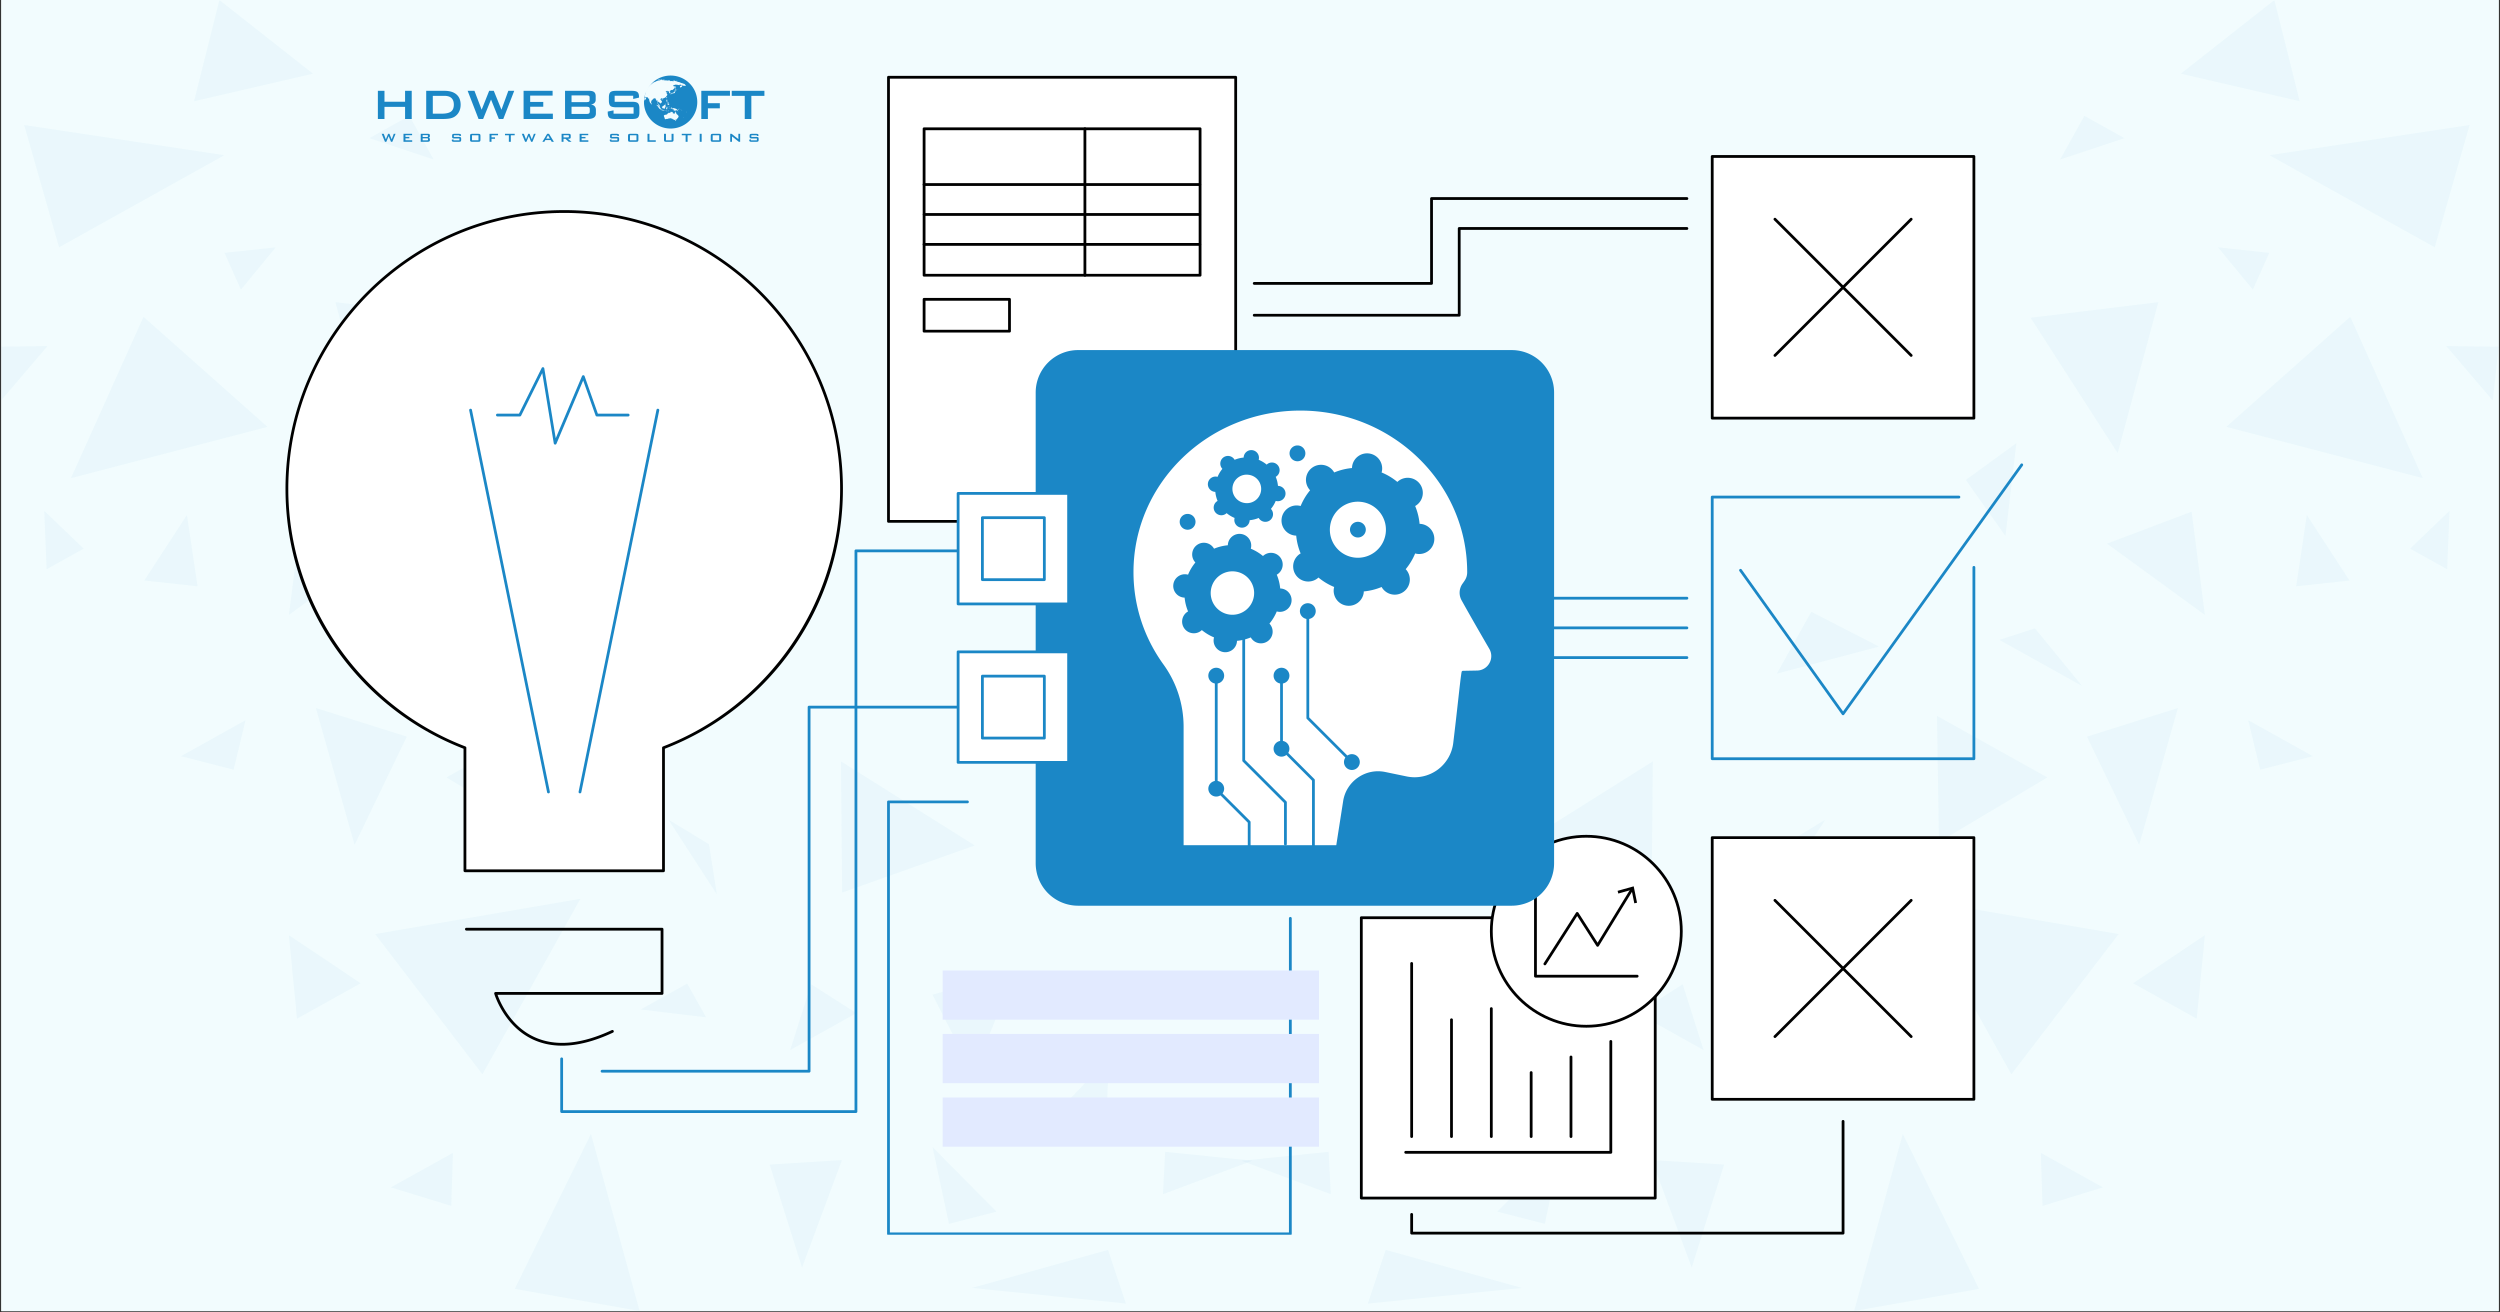 <svg xmlns="http://www.w3.org/2000/svg" width="1200" height="630" version="1.2" viewBox="0 0 900 472.5"><rect x="0" y="0" width="900" height="472.5" fill="#333333" stroke="none"/><defs><clipPath id="a"><path d="M.477 0h899.046v472H.477Zm0 0"/></clipPath><clipPath id="b"><path d="M446 0h453.523v472H446Zm0 0"/></clipPath><clipPath id="e"><path d="M434 124h19.516v21H434Zm0 0"/></clipPath><clipPath id="f"><path d="M.992 414H34v16H.992Zm0 0"/></clipPath><clipPath id="d"><path d="M0 0h454v472H0z"/></clipPath><clipPath id="h"><path d="M.477 0H451v472H.477Zm0 0"/></clipPath><clipPath id="k"><path d="M.477 0h450.285v472H.477Zm0 0"/></clipPath><clipPath id="m"><path d="M.477 124H18v21H.477Zm0 0"/></clipPath><clipPath id="n"><path d="M418 414h32.762v16H418Zm0 0"/></clipPath><clipPath id="l"><path d="M0 0h451v472H0z"/></clipPath><clipPath id="j"><path d="M0 0h451v472H0z"/></clipPath><clipPath id="o"><path d="M319 27.203h126V188H319Zm0 0"/></clipPath><clipPath id="p"><path d="M319 27.203h127V189H319Zm0 0"/></clipPath><clipPath id="q"><path d="M102.781 75H304v239H102.781Zm0 0"/></clipPath><clipPath id="r"><path d="M626 166h102.371v92H626Zm0 0"/></clipPath><clipPath id="s"><path d="M319 288h147v156.508H319Zm0 0"/></clipPath><clipPath id="t"><path d="M507 403h158v41.508H507Zm0 0"/></clipPath><clipPath id="u"><path d="M137 48h6v3.176h-6Zm0 0"/></clipPath><clipPath id="v"><path d="M145 48h4v3.176h-4Zm0 0"/></clipPath><clipPath id="w"><path d="M151 48h4v3.176h-4Zm0 0"/></clipPath><clipPath id="x"><path d="M162 48h5v3.176h-5Zm0 0"/></clipPath><clipPath id="y"><path d="M169 48h4v3.176h-4Zm0 0"/></clipPath><clipPath id="z"><path d="M176 48h4v3.176h-4Zm0 0"/></clipPath><clipPath id="A"><path d="M181 48h5v3.176h-5Zm0 0"/></clipPath><clipPath id="B"><path d="M187 48h6v3.176h-6Zm0 0"/></clipPath><clipPath id="C"><path d="M195 48h5v3.176h-5Zm0 0"/></clipPath><clipPath id="D"><path d="M202 48h4v3.176h-4Zm0 0"/></clipPath><clipPath id="E"><path d="M208 48h4v3.176h-4Zm0 0"/></clipPath><clipPath id="F"><path d="M219 48h4v3.176h-4Zm0 0"/></clipPath><clipPath id="G"><path d="M226 48h4v3.176h-4Zm0 0"/></clipPath><clipPath id="H"><path d="M233 48h4v3.176h-4Zm0 0"/></clipPath><clipPath id="I"><path d="M239 48h4v3.176h-4Zm0 0"/></clipPath><clipPath id="J"><path d="M245 48h4v3.176h-4Zm0 0"/></clipPath><clipPath id="K"><path d="M251 48h2v3.176h-2Zm0 0"/></clipPath><clipPath id="L"><path d="M255 48h5v3.176h-5Zm0 0"/></clipPath><clipPath id="M"><path d="M262 48h5v3.176h-5Zm0 0"/></clipPath><clipPath id="N"><path d="M269 48h5v3.176h-5Zm0 0"/></clipPath><clipPath id="O"><path d="M136.031 32H149v11h-12.969Zm0 0"/></clipPath><clipPath id="P"><path d="M263 32h12.383v11H263Zm0 0"/></clipPath><clipPath id="Q"><path d="M231 27.203h21V47h-21Zm0 0"/></clipPath><filter id="g" width="100%" height="100%" x="0%" y="0%" filterUnits="objectBoundingBox"><feColorMatrix in="SourceGraphic" values="0 0 0 0 1 0 0 0 0 1 0 0 0 0 1 0 0 0 1 0"/></filter></defs><g clip-path="url(#a)"><path d="M.477 0h899.046v472H.477Zm0 0" style="stroke:none;fill-rule:nonzero;fill:#fff;fill-opacity:1"/><path d="M.477 0h899.046v472H.477Zm0 0" style="stroke:none;fill-rule:nonzero;fill:#f2fcfe;fill-opacity:1"/></g><g clip-path="url(#b)"><g mask="url(#c)" transform="translate(446)"><g clip-path="url(#d)"><path d="m338.023 254.902-13.921 49.227-18.786-38.938ZM316.691 336.27l-38.605 50.453-35.258-63.149ZM400.09 114.066l26.098 58.055-70.7-18.457ZM239.008 408.246l27.418 55.738-44.93 7.977ZM342.98 184.203l4.766 37.14-35.207-25.624ZM443.04 45.02l-12.556 43.988-59.468-33.133ZM370.922 91.035l-5.902 13.215-12.504-15.195ZM399.805 208.98l-19.16 2.079 3.82-25.63ZM286.582 226.207l16.941 20.719-29.734-16.567ZM363.371 259.293l23.219 12.93-18.926 4.863ZM330.992 108.781l-14.629 54.324-31.34-48.707ZM251.324 257.734l.707 45.403 38.985-23.266ZM159.762 354.348l7.504 23.644-23.786-13.262ZM288.703 415.04l.613 19.07 21.711-6.657ZM347.746 336.695 321.93 353.97l22.89 12.742ZM372.762.04l-33.653 26.48 42.762 9.91Zm0 0" style="stroke:none;fill-rule:nonzero;fill:#1b87c6;fill-opacity:1"/><g clip-path="url(#e)"><path d="m453.516 124.828-2.125 19.352-16.707-19.586Zm0 0" style="stroke:none;fill-rule:nonzero;fill:#1b87c6;fill-opacity:1"/></g><path d="m318.77 49.738-23.082 7.645 8.687-15.668ZM421.656 197.512l14.16-13.594-.851 21.004ZM196.531 303.941l14.535-8.828-17.367 26.809ZM230.418 232.766l-36.719 9.722 12.363-22.226ZM279.879 159.566l-3.918 33.368-14.254-20.153ZM149.004 274.113l-.426 47.196-47.715-16.946ZM204.363 354.11l-6.797 12.128 23.504-2.832ZM116.059 358.074l-14.63 28.602-15.152-36.906ZM174.676 419.242 163.02 456.29l-14.348-38.652ZM110.113 440.574l-17.086-4.39 22.985-23.172ZM68.105 397.246l-15.62-16.375 1.132 23.93ZM52.863 449.965l48.942 13.687-55.36 5.618Zm0 0" style="stroke:none;fill-rule:nonzero;fill:#1b87c6;fill-opacity:1"/><g clip-path="url(#f)"><path d="m32.285 414.664.8 15.242L.993 417.871Zm0 0" style="stroke:none;fill-rule:nonzero;fill:#1b87c6;fill-opacity:1"/></g></g><mask id="c"><g filter="url(#g)"><path d="M0 0h900v472.5H0z" style="fill:#000;fill-opacity:.04;stroke:none"/></g></mask></g></g><g clip-path="url(#h)"><g mask="url(#i)"><g clip-path="url(#j)"><g clip-path="url(#k)"><g clip-path="url(#l)"><path d="m113.73 254.902 13.922 49.227 18.786-38.938ZM135.063 336.27l38.605 50.453 35.258-63.149ZM51.664 114.066l-26.098 58.055 70.7-18.457ZM212.746 408.246l-27.418 55.738 44.93 7.977ZM108.773 184.203l-4.765 37.14 35.207-25.624ZM8.715 45.02 21.27 89.008l59.468-33.133ZM80.832 91.035l5.902 13.215 12.504-15.195ZM51.95 208.98l19.16 2.079-3.82-25.63ZM165.172 226.207l-16.942 20.719 29.735-16.567ZM88.383 259.293l-23.219 12.93 18.926 4.863ZM120.762 108.781l14.629 54.324 31.34-48.707ZM200.43 257.734l-.707 45.403-38.985-23.266ZM291.992 354.348l-7.504 23.644 23.785-13.262ZM163.05 415.04l-.613 19.07-21.71-6.657ZM104.008 336.695l25.816 17.274-22.89 12.742ZM78.992.04l33.653 26.48-42.762 9.91Zm0 0" style="stroke:none;fill-rule:nonzero;fill:#1b87c6;fill-opacity:1"/><g clip-path="url(#m)"><path d="M-1.762 124.828.363 144.18l16.707-19.586Zm0 0" style="stroke:none;fill-rule:nonzero;fill:#1b87c6;fill-opacity:1"/></g><path d="m132.984 49.738 23.078 7.645-8.683-15.668ZM30.098 197.512l-14.16-13.594.851 21.004ZM255.223 303.941l-14.536-8.828 17.368 26.809ZM221.336 232.766l36.719 9.722-12.364-22.226ZM171.875 159.566l3.918 33.368 14.254-20.153ZM302.75 274.113l.426 47.196 47.715-16.946ZM247.39 354.11l6.798 12.128-23.504-2.832ZM335.695 358.074l14.63 28.602 15.152-36.906ZM277.078 419.242l11.656 37.047 14.348-38.652ZM341.64 440.574l17.087-4.39-22.985-23.172ZM383.648 397.246l15.622-16.375-1.133 23.93ZM398.89 449.965l-48.94 13.687 55.359 5.618Zm0 0" style="stroke:none;fill-rule:nonzero;fill:#1b87c6;fill-opacity:1"/><g clip-path="url(#n)"><path d="m419.469 414.664-.801 15.242 32.094-12.035Zm0 0" style="stroke:none;fill-rule:nonzero;fill:#1b87c6;fill-opacity:1"/></g></g></g></g><mask id="i"><g filter="url(#g)"><path d="M0 0h900v472.5H0z" style="fill:#000;fill-opacity:.04;stroke:none"/></g></mask></g></g><g clip-path="url(#o)"><path d="M319.86 27.816h124.984v159.875H319.859Zm0 0" style="stroke:none;fill-rule:nonzero;fill:#fff;fill-opacity:1"/></g><g clip-path="url(#p)"><path d="M444.844 188.191H319.859a.5.5 0 0 1-.504-.5V27.816c0-.277.223-.503.504-.503h124.985c.277 0 .504.226.504.503v159.875a.5.5 0 0 1-.504.5m-124.485-1h123.985V28.316H320.359Zm0 0" style="stroke:none;fill-rule:nonzero;fill:#000;fill-opacity:1"/></g><path d="M332.672 107.754h30.746v11.465h-30.746Zm0 0" style="stroke:none;fill-rule:nonzero;fill:#fff;fill-opacity:1"/><path d="M363.418 119.719h-30.746a.5.5 0 0 1-.5-.5v-11.465c0-.277.223-.5.5-.5h30.746c.273 0 .5.223.5.5v11.465c0 .277-.223.5-.5.5m-30.242-1h29.738v-10.465h-29.738ZM432.027 99.586h-99.355a.504.504 0 0 1-.5-.504V46.363c0-.277.223-.504.5-.504h99.355c.278 0 .504.227.504.504v52.723c0 .277-.226.5-.504.5m-98.851-1.004h98.351V46.863h-98.351Zm0 0" style="stroke:none;fill-rule:nonzero;fill:#000;fill-opacity:1"/><path d="M431.91 66.938h-99.238a.501.501 0 0 1 0-1.004h99.238c.274 0 .5.226.5.504 0 .277-.223.5-.5.5M431.91 77.71h-99.238a.501.501 0 0 1 0-1h99.238a.501.501 0 0 1 0 1M431.91 88.484h-99.238a.5.5 0 0 1-.5-.5.5.5 0 0 1 .5-.504h99.238a.502.502 0 0 1 0 1.004m0 0" style="stroke:none;fill-rule:nonzero;fill:#000;fill-opacity:1"/><path d="M390.566 99.586a.504.504 0 0 1-.5-.504V46.363a.502.502 0 1 1 1.004 0v52.723a.5.5 0 0 1-.504.5m0 0" style="stroke:none;fill-rule:nonzero;fill:#000;fill-opacity:1"/><path d="M302.95 175.98c0-55.136-44.696-99.832-99.833-99.832s-99.832 44.696-99.832 99.832c0 42.536 26.617 78.836 64.094 93.22v44.277h71.476v-44.278c37.48-14.383 64.094-50.68 64.094-93.219m0 0" style="stroke:none;fill-rule:nonzero;fill:#fff;fill-opacity:1"/><g clip-path="url(#q)"><path d="M238.855 313.98H167.38a.505.505 0 0 1-.504-.503v-43.934c-18.61-7.215-34.512-19.691-46.008-36.106-11.832-16.894-18.086-36.761-18.086-57.457 0-55.324 45.012-100.335 100.336-100.335S303.45 120.656 303.45 175.98c0 20.696-6.254 40.563-18.082 57.454-11.496 16.414-27.398 28.894-46.012 36.105v43.938c0 .277-.222.5-.5.5Zm-70.976-1.003h70.476v-43.778c0-.207.13-.394.32-.469 38.145-14.636 63.774-51.906 63.774-92.75 0-54.77-44.558-99.328-99.332-99.328-54.77 0-99.332 44.559-99.332 99.328 0 40.84 25.63 78.114 63.774 92.747.195.078.32.261.32.468Zm0 0" style="stroke:none;fill-rule:nonzero;fill:#000;fill-opacity:1"/></g><path d="M202.36 376.441c-3.727 0-7.176-.714-10.329-2.148-10.652-4.852-14.066-16.414-14.097-16.531a.49.49 0 0 1 .082-.438.5.5 0 0 1 .402-.199h59.414v-22.121h-69.926a.502.502 0 1 1 0-1.004h70.426c.277 0 .504.223.504.5v23.125a.503.503 0 0 1-.504.504h-59.219c.871 2.445 4.54 11.25 13.348 15.254 7.527 3.426 16.879 2.57 27.789-2.543a.496.496 0 0 1 .664.242.5.5 0 0 1-.242.668c-6.676 3.129-12.8 4.695-18.313 4.695Zm0 0" style="stroke:none;fill-rule:nonzero;fill:#000;fill-opacity:1"/><path d="M197.445 285.613a.504.504 0 0 1-.492-.402l-28.039-137.465a.5.5 0 0 1 .39-.59.496.496 0 0 1 .59.387l28.043 137.469a.502.502 0 0 1-.492.601M208.79 285.613a.502.502 0 0 1-.492-.602l28.038-137.468a.496.496 0 0 1 .59-.387.5.5 0 0 1 .394.59l-28.043 137.465a.5.5 0 0 1-.488.402M199.86 160.05q-.03 0-.06-.003a.51.51 0 0 1-.437-.418l-4.152-25.316-7.606 15.332a.5.5 0 0 1-.449.277h-8.086a.502.502 0 0 1 0-1.004h7.774l8.16-16.445a.51.51 0 0 1 .523-.274c.215.031.383.2.418.414l4.125 25.137 9.453-22.363a.51.51 0 0 1 .477-.305c.207.004.39.137.457.332l4.77 13.504h10.906a.502.502 0 1 1 0 1.004h-11.258a.5.5 0 0 1-.473-.332l-4.453-12.617-9.625 22.77a.5.5 0 0 1-.46.308ZM710.602 273.645h-94.2a.505.505 0 0 1-.504-.504v-94.2c0-.277.227-.5.504-.5h88.805c.277 0 .5.223.5.5a.5.5 0 0 1-.5.504h-88.305v93.196h93.2V204.25c0-.277.222-.5.5-.5a.5.5 0 0 1 .503.5v68.895a.5.5 0 0 1-.503.5m0 0" style="stroke:none;fill-rule:nonzero;fill:#1b87c6;fill-opacity:1"/><g clip-path="url(#r)"><path d="M663.504 257.477a.5.5 0 0 1-.41-.211l-36.907-51.668a.5.5 0 0 1 .118-.7.5.5 0 0 1 .699.114l36.5 51.101 63.914-89.062a.497.497 0 0 1 .7-.113.5.5 0 0 1 .116.699L663.91 257.27a.5.5 0 0 1-.406.207m0 0" style="stroke:none;fill-rule:nonzero;fill:#1b87c6;fill-opacity:1"/></g><path d="M616.402 56.332h94.2v94.2h-94.2Zm0 0" style="stroke:none;fill-rule:nonzero;fill:#fff;fill-opacity:1"/><path d="M710.602 151.035h-94.2a.5.5 0 0 1-.504-.5V56.332c0-.277.227-.5.504-.5h94.2c.273 0 .5.223.5.5v94.2a.5.5 0 0 1-.5.503m-93.7-1.004h93.2V56.836h-93.2Zm0 0" style="stroke:none;fill-rule:nonzero;fill:#000;fill-opacity:1"/><path d="M688.023 128.457a.5.5 0 0 1-.355-.148l-49.04-49.04a.493.493 0 0 1 0-.707c.196-.199.513-.199.708 0l49.039 49.04a.5.5 0 0 1-.355.855Zm0 0" style="stroke:none;fill-rule:nonzero;fill:#000;fill-opacity:1"/><path d="M638.984 128.457a.5.5 0 0 1-.355-.148.493.493 0 0 1 0-.707l49.039-49.04c.195-.199.512-.199.707 0a.5.5 0 0 1 0 .708l-49.04 49.039a.5.5 0 0 1-.355.148Zm0 0" style="stroke:none;fill-rule:nonzero;fill:#000;fill-opacity:1"/><path d="M616.402 301.55h94.2v94.196h-94.2Zm0 0" style="stroke:none;fill-rule:nonzero;fill:#fff;fill-opacity:1"/><path d="M710.602 396.25h-94.2a.503.503 0 0 1-.504-.504v-94.195c0-.281.227-.504.504-.504h94.2c.273 0 .5.223.5.504v94.195a.5.5 0 0 1-.5.504m-93.7-1.004h93.2v-93.2h-93.2Zm0 0" style="stroke:none;fill-rule:nonzero;fill:#000;fill-opacity:1"/><path d="M688.023 373.672a.49.49 0 0 1-.355-.149l-49.04-49.039a.493.493 0 0 1 0-.707.5.5 0 0 1 .708 0l49.039 49.04a.5.5 0 0 1-.355.855Zm0 0" style="stroke:none;fill-rule:nonzero;fill:#000;fill-opacity:1"/><path d="M638.984 373.672a.49.49 0 0 1-.355-.149.493.493 0 0 1 0-.707l49.039-49.039a.5.5 0 1 1 .707.707l-49.04 49.04a.49.49 0 0 1-.355.148Zm0 0" style="stroke:none;fill-rule:nonzero;fill:#000;fill-opacity:1"/><g clip-path="url(#s)"><path d="M464.52 444.676H319.855a.5.5 0 0 1-.503-.5V288.684c0-.282.226-.504.503-.504h28.391a.503.503 0 1 1 0 1.004h-27.89v154.492H464.02V330.629a.502.502 0 1 1 1.003 0v113.547a.5.5 0 0 1-.503.5m0 0" style="stroke:none;fill-rule:nonzero;fill:#1b87c6;fill-opacity:1"/></g><path d="M339.352 395.094H474.84v17.715H339.352ZM339.352 372.23H474.84v17.72H339.352ZM339.352 349.371H474.84v17.715H339.352Zm0 0" style="stroke:none;fill-rule:nonzero;fill:#e2eaff;fill-opacity:1"/><path d="M525.316 113.988h-73.785a.502.502 0 1 1 0-1.004h73.285V82.25c0-.277.223-.5.5-.5h81.961a.502.502 0 1 1 0 1.004h-81.46v30.734c0 .278-.223.5-.5.5m0 0" style="stroke:none;fill-rule:nonzero;fill:#000;fill-opacity:1"/><path d="M515.352 102.523h-63.82a.505.505 0 0 1-.505-.503.5.5 0 0 1 .504-.5h63.32V71.477c0-.278.223-.5.5-.5h91.93a.501.501 0 0 1 0 1.003h-91.426v30.04a.505.505 0 0 1-.503.503m0 0" style="stroke:none;fill-rule:nonzero;fill:#000;fill-opacity:1"/><path d="M595.879 431.305H490.074V330.379H595.88Zm0 0" style="stroke:none;fill-rule:nonzero;fill:#fff;fill-opacity:1"/><path d="M595.879 431.805H490.074a.504.504 0 0 1-.5-.504V330.379a.5.5 0 0 1 .5-.504H595.88c.277 0 .504.223.504.504V431.3a.503.503 0 0 1-.504.504M490.574 430.8H595.38v-99.922H490.574Zm0 0" style="stroke:none;fill-rule:nonzero;fill:#000;fill-opacity:1"/><path d="M579.895 415.336h-73.836a.502.502 0 0 1 0-1.004h73.332v-39.418a.5.5 0 0 1 .504-.5c.277 0 .5.223.5.5v39.922c0 .277-.223.5-.5.5m0 0" style="stroke:none;fill-rule:nonzero;fill:#000;fill-opacity:1"/><path d="M565.555 409.668a.503.503 0 0 1-.504-.504V380.52a.502.502 0 0 1 1.004 0v28.644a.5.5 0 0 1-.5.504M551.215 409.668a.5.5 0 0 1-.5-.504v-23.031a.502.502 0 0 1 1.004 0v23.031a.503.503 0 0 1-.504.504M536.875 409.668a.5.5 0 0 1-.5-.504v-46.062a.5.5 0 1 1 1 0v46.062a.5.5 0 0 1-.5.504M522.535 409.668a.5.5 0 0 1-.5-.504v-42.047c0-.277.223-.5.5-.5a.5.5 0 0 1 .504.5v42.047a.5.5 0 0 1-.504.504M508.195 409.668a.5.5 0 0 1-.5-.504v-62.32c0-.278.223-.504.5-.504.278 0 .5.226.5.504v62.32a.5.5 0 0 1-.5.504m0 0" style="stroke:none;fill-rule:nonzero;fill:#000;fill-opacity:1"/><path d="M595.254 311.07a34 34 0 0 1 2.254 2.489q1.064 1.3 2 2.695.93 1.395 1.722 2.879.793 1.482 1.438 3.035a34.5 34.5 0 0 1 1.945 6.414q.329 1.646.492 3.32a34.3 34.3 0 0 1-1.308 13.278 35 35 0 0 1-1.129 3.16 34 34 0 0 1-1.438 3.031 34 34 0 0 1-5.976 8.063 34 34 0 0 1-2.488 2.253 34 34 0 0 1-5.575 3.723 34 34 0 0 1-3.03 1.438q-1.554.64-3.161 1.129-1.606.487-3.254.816a34.2 34.2 0 0 1-16.601-.816 35 35 0 0 1-3.157-1.13 34.7 34.7 0 0 1-5.914-3.16 35 35 0 0 1-2.695-2 33 33 0 0 1-2.484-2.253 33 33 0 0 1-2.254-2.489 34.004 34.004 0 0 1-5.16-8.605 35 35 0 0 1-1.133-3.16 34.4 34.4 0 0 1-1.473-9.926c0-1.121.059-2.238.168-3.352q.164-1.674.492-3.32.327-1.647.813-3.258a34.5 34.5 0 0 1 4.293-9.07 34.4 34.4 0 0 1 6.738-7.438 35 35 0 0 1 2.695-1.996c.934-.625 1.89-1.199 2.88-1.726q1.482-.793 3.034-1.434a35 35 0 0 1 3.157-1.133 35 35 0 0 1 3.257-.812 34 34 0 0 1 3.32-.492 33 33 0 0 1 3.352-.168 33 33 0 0 1 3.352.168 34.2 34.2 0 0 1 20.828 9.847m0 0" style="stroke:none;fill-rule:nonzero;fill:#fff;fill-opacity:1"/><path d="M571.07 369.953c-19.133 0-34.695-15.566-34.695-34.7 0-19.132 15.563-34.698 34.695-34.698 19.133 0 34.7 15.566 34.7 34.699s-15.567 34.7-34.7 34.7m0-68.398c-18.578 0-33.695 15.117-33.695 33.695s15.117 33.695 33.695 33.695 33.696-15.117 33.696-33.695-15.118-33.695-33.696-33.695m0 0" style="stroke:none;fill-rule:nonzero;fill:#000;fill-opacity:1"/><path d="M556.156 347.504a.505.505 0 0 1-.422-.773l11.633-18.172c.184-.29.66-.29.844 0l6.922 10.816 12.004-19.629a.497.497 0 0 1 .687-.164c.239.14.313.453.168.688l-12.422 20.312a.502.502 0 0 1-.851.008l-6.93-10.832-11.21 17.515a.5.5 0 0 1-.423.23m0 0" style="stroke:none;fill-rule:nonzero;fill:#000;fill-opacity:1"/><path d="m589.332 324.984-.984.204-.985-4.852-4.761 1.336-.27-.969 5.8-1.621ZM589.375 351.926H552.77a.503.503 0 0 1-.504-.504v-32.34a.503.503 0 1 1 1.004 0v31.84h36.105c.273 0 .5.223.5.5a.5.5 0 0 1-.5.504m0 0" style="stroke:none;fill-rule:nonzero;fill:#000;fill-opacity:1"/><g clip-path="url(#t)"><path d="M663.504 444.426H508.199a.5.5 0 0 1-.504-.5v-6.738a.5.5 0 0 1 .504-.5c.278 0 .5.222.5.5v6.234H663v-39.723a.5.5 0 0 1 .504-.5c.277 0 .5.223.5.5v40.227c0 .277-.223.5-.5.5m0 0" style="stroke:none;fill-rule:nonzero;fill:#000;fill-opacity:1"/></g><path d="M607.281 237.238h-59.61a.5.5 0 0 1-.5-.5.5.5 0 0 1 .5-.504h59.61a.502.502 0 0 1 0 1.004M607.281 226.543h-59.61a.5.5 0 0 1-.5-.504c0-.277.224-.5.5-.5h59.61c.274 0 .5.223.5.5a.5.5 0 0 1-.5.504M607.281 215.848h-59.61a.502.502 0 0 1 0-1.004h59.61c.274 0 .5.226.5.504 0 .277-.222.5-.5.5m0 0" style="stroke:none;fill-rule:nonzero;fill:#1b87c6;fill-opacity:1"/><path d="M388.117 126.031h156.086q1.506 0 2.977.293 1.477.294 2.867.867 1.388.579 2.64 1.414a15 15 0 0 1 2.313 1.899q1.06 1.062 1.898 2.312a15.325 15.325 0 0 1 2.281 5.504q.294 1.477.294 2.98v169.485a15.2 15.2 0 0 1-1.164 5.844 15 15 0 0 1-1.41 2.637 15.5 15.5 0 0 1-1.899 2.316q-1.065 1.06-2.312 1.898a15.263 15.263 0 0 1-5.508 2.277q-1.47.299-2.977.298H388.117q-1.505 0-2.98-.297a15.2 15.2 0 0 1-5.504-2.278 15.4 15.4 0 0 1-2.313-1.898 15 15 0 0 1-1.898-2.316 15.3 15.3 0 0 1-1.414-2.637 15.4 15.4 0 0 1-1.16-5.844V141.301a15.27 15.27 0 0 1 2.574-8.485 15 15 0 0 1 1.898-2.312q1.062-1.067 2.313-1.899a15.225 15.225 0 0 1 8.484-2.574m0 0" style="stroke:none;fill-rule:nonzero;fill:#1b87c6;fill-opacity:1"/><path d="m526.672 241.992 5.086-.101c4.351-.086 7.012-4.817 4.82-8.578-3.035-5.22-6.922-11.961-9.973-17.458a5.09 5.09 0 0 1 .29-5.421c.882-1.243 1.789-2.336 1.789-4.485 0-32.39-27.118-58.648-60.567-58.648s-60.566 26.258-60.566 58.648c0 12.485 4.027 24.059 10.898 33.567 4.66 6.457 7.145 14.23 7.145 22.191v43.078h55.89l2.536-16.262c1.078-6.918 7.726-11.527 14.585-10.113l7.707 1.602c8.317 1.726 16.329-4.028 17.348-12.457 1.543-12.743 2.574-23.375 3.008-25.559Zm0 0" style="stroke:none;fill-rule:nonzero;fill:#fff;fill-opacity:1"/><path d="M481.484 305.285h-55.89a.5.5 0 0 1-.504-.5v-43.078c0-7.941-2.438-15.512-7.047-21.894-7.195-9.958-10.996-21.668-10.996-33.864 0-32.613 27.394-59.148 61.07-59.148s61.07 26.535 61.07 59.148c0 2.153-.859 3.348-1.687 4.504l-.195.274a4.62 4.62 0 0 0-.258 4.886c3.121 5.633 7.144 12.598 9.965 17.45a6.15 6.15 0 0 1 .047 6.164 6.15 6.15 0 0 1-5.293 3.168l-4.676.093c-.246 1.512-.645 5.106-1.18 9.91-.476 4.25-1.062 9.54-1.75 15.22A15.04 15.04 0 0 1 518.016 278a15.04 15.04 0 0 1-11.805 2.504l-7.707-1.598c-3.18-.66-6.402 0-9.07 1.852a11.64 11.64 0 0 0-4.918 7.847l-2.536 16.258a.5.5 0 0 1-.492.426Zm-55.39-1.004h54.96l2.473-15.836a12.63 12.63 0 0 1 5.332-8.515c2.899-2.008 6.395-2.723 9.848-2.008l7.711 1.601c3.824.797 7.84-.058 11.016-2.336a14.04 14.04 0 0 0 5.73-9.69c.688-5.673 1.277-10.962 1.75-15.208.594-5.316 1.02-9.156 1.266-10.387a.505.505 0 0 1 .484-.406l5.086-.098a5.16 5.16 0 0 0 4.434-2.656 5.16 5.16 0 0 0-.04-5.172c-2.824-4.855-6.847-11.828-9.976-17.465a5.62 5.62 0 0 1 .32-5.957l.196-.273c.804-1.121 1.504-2.09 1.504-3.922 0-32.062-26.95-58.144-60.067-58.144-33.121 0-60.066 26.082-60.066 58.144 0 11.98 3.734 23.488 10.804 33.274 4.735 6.558 7.239 14.332 7.239 22.484v42.574Zm0 0" style="stroke:none;fill-rule:nonzero;fill:#1b87c6;fill-opacity:1"/><path d="M422.414 210.313a4.207 4.207 0 0 0 3.54 4.789q.255.034.51.039a17.1 17.1 0 0 0 1.24 4.972 4 4 0 0 0-.434.278 4.206 4.206 0 0 0-.883 5.886 4.214 4.214 0 0 0 5.886.883q.21-.157.391-.332a17.3 17.3 0 0 0 4.39 2.64c-.046.16-.085.329-.109.5a4.21 4.21 0 0 0 8.328 1.247c.024-.172.036-.34.04-.512a17.1 17.1 0 0 0 4.972-1.238q.121.223.277.433a4.2 4.2 0 0 0 5.883.883 4.207 4.207 0 0 0 .555-6.277 17.4 17.4 0 0 0 2.64-4.39c.16.046.329.085.5.109a4.21 4.21 0 0 0 1.247-8.328 5 5 0 0 0-.512-.04 17.1 17.1 0 0 0-1.238-4.972 4 4 0 0 0 .433-.278 4.207 4.207 0 1 0-5.395-6.437 17.3 17.3 0 0 0-4.39-2.64q.07-.242.11-.5a4.21 4.21 0 0 0-8.329-1.247q-.034.256-.039.512a17.1 17.1 0 0 0-4.972 1.238 4 4 0 0 0-.278-.433 4.214 4.214 0 0 0-5.886-.883 4.214 4.214 0 0 0-.883 5.887q.157.21.332.39a17.2 17.2 0 0 0-2.64 4.39 3.4 3.4 0 0 0-.5-.109 4.21 4.21 0 0 0-4.786 3.54m13.524 2.027a7.823 7.823 0 0 1 8.89-6.574c4.27.636 7.211 4.617 6.574 8.89a7.82 7.82 0 0 1-8.89 6.574 7.823 7.823 0 0 1-6.574-8.89M434.863 173.91a2.758 2.758 0 0 0 2.653 3.164 11.3 11.3 0 0 0 .812 3.258 2.753 2.753 0 0 0-.86 4.04 2.755 2.755 0 0 0 4.114.362 11.3 11.3 0 0 0 2.879 1.73 2.758 2.758 0 0 0 2.25 3.465 2.758 2.758 0 0 0 3.164-2.656 11.2 11.2 0 0 0 3.258-.812q.081.146.18.285a2.757 2.757 0 0 0 3.859.574 2.752 2.752 0 0 0 .36-4.113 11.3 11.3 0 0 0 1.73-2.879q.158.047.328.07a2.758 2.758 0 1 0 .48-5.48 11 11 0 0 0-.812-3.258q.145-.081.285-.18a2.757 2.757 0 0 0 .574-3.859 2.756 2.756 0 0 0-3.855-.578 4 4 0 0 0-.254.219 11.2 11.2 0 0 0-2.88-1.73 2.758 2.758 0 0 0-2.25-3.465 2.758 2.758 0 0 0-3.163 2.652c-1.133.11-2.23.386-3.254.812a3 3 0 0 0-.18-.281 2.758 2.758 0 1 0-4.222 3.535 11.3 11.3 0 0 0-1.73 2.88 2.755 2.755 0 0 0-3.465 2.246m8.864 1.328a5.12 5.12 0 0 1 5.824-4.304 5.122 5.122 0 1 1-1.516 10.129 5.12 5.12 0 0 1-4.308-5.825M461.406 186.594a5.433 5.433 0 0 0 4.567 6.176c.222.035.441.046.66.054.21 2.238.758 4.399 1.597 6.418a6 6 0 0 0-.558.356 5.434 5.434 0 0 0 6.46 8.738q.27-.201.505-.426a22.1 22.1 0 0 0 5.668 3.406c-.055.211-.106.426-.14.645a5.434 5.434 0 0 0 10.745 1.613c.035-.222.047-.441.055-.66a22.1 22.1 0 0 0 6.418-1.598c.105.192.222.375.355.559a5.434 5.434 0 1 0 8.313-6.969 22.2 22.2 0 0 0 3.406-5.664c.211.055.426.106.645.14a5.433 5.433 0 1 0 1.61-10.746 5 5 0 0 0-.657-.054 22.2 22.2 0 0 0-1.598-6.418c.188-.11.375-.223.555-.355a5.44 5.44 0 0 0 1.14-7.602 5.437 5.437 0 0 0-7.601-1.137c-.18.133-.344.278-.504.426a22 22 0 0 0-5.668-3.406c.058-.211.11-.426.144-.645a5.437 5.437 0 0 0-4.57-6.18 5.437 5.437 0 0 0-6.18 4.567 6 6 0 0 0-.054.66c-2.235.211-4.395.758-6.414 1.598a6 6 0 0 0-.36-.559 5.432 5.432 0 0 0-8.734 6.461c.133.184.277.348.426.504a22.1 22.1 0 0 0-3.407 5.668 7 7 0 0 0-.648-.14 5.433 5.433 0 0 0-6.176 4.57m17.457 2.613c.825-5.508 5.961-9.309 11.473-8.484 5.508.828 9.309 5.96 8.484 11.472a10.093 10.093 0 0 1-11.476 8.485c-5.508-.825-9.309-5.961-8.48-11.473m0 0" style="stroke:none;fill-rule:nonzero;fill:#1b87c6;fill-opacity:1"/><path d="M491.691 190.703a2.85 2.85 0 0 1-5.699 0 2.85 2.85 0 0 1 5.7 0M486.688 274.848a.5.5 0 0 1-.356-.145l-15.871-15.871a.5.5 0 0 1-.149-.355v-38.47a.5.5 0 0 1 .504-.5c.278 0 .5.223.5.5v38.263l15.727 15.726a.5.5 0 0 1-.356.852M472.828 305.285a.5.5 0 0 1-.5-.5v-23.754l-11.34-11.34a.5.5 0 0 1-.144-.355v-24.512c0-.277.222-.5.5-.5.277 0 .5.223.5.5v24.305l11.34 11.34c.093.09.148.219.148.355v23.961c0 .277-.227.5-.504.5M462.754 304.363a.5.5 0 0 1-.504-.5v-14.816l-14.871-14.871a.5.5 0 0 1-.145-.356v-47.78a.502.502 0 1 1 1.004 0v47.57l14.871 14.874a.5.5 0 0 1 .145.356v15.023c0 .278-.223.5-.5.5M449.707 305.285a.5.5 0 0 1-.504-.5v-8.62l-11.715-11.716a.52.52 0 0 1-.144-.355v-40.852a.5.5 0 0 1 .504-.5c.277 0 .5.223.5.5v40.645l11.714 11.71a.5.5 0 0 1 .145.356v8.832c0 .277-.223.5-.5.5m0 0" style="stroke:none;fill-rule:nonzero;fill:#1b87c6;fill-opacity:1"/><path d="M489.527 274.344a2.846 2.846 0 0 1-2.847 2.847 2.846 2.846 0 0 1-2.848-2.847 2.846 2.846 0 0 1 2.848-2.848 2.846 2.846 0 0 1 2.847 2.848M464.191 243.242a2.85 2.85 0 0 1-2.847 2.852 2.85 2.85 0 0 1 0-5.7 2.85 2.85 0 0 1 2.847 2.848M469.934 163.207a2.846 2.846 0 0 1-2.848 2.848 2.846 2.846 0 0 1-2.848-2.848 2.846 2.846 0 0 1 2.848-2.848 2.846 2.846 0 0 1 2.848 2.848M461.574 266.707c.375.027.73.133 1.067.305q.503.258.87.691.364.434.54.973.17.54.125 1.101a2.84 2.84 0 0 1-.996 1.942q-.435.363-.973.539a2.86 2.86 0 0 1-3.043-.871 2.857 2.857 0 0 1 .332-4.016q.434-.37.973-.539c.36-.117.726-.156 1.105-.125M440.695 243.242a2.85 2.85 0 0 1-2.847 2.852 2.85 2.85 0 0 1-2.852-2.852 2.85 2.85 0 0 1 5.7 0M430.387 187.855a2.846 2.846 0 0 1-2.848 2.848 2.846 2.846 0 0 1-2.848-2.848 2.846 2.846 0 0 1 2.848-2.847 2.846 2.846 0 0 1 2.848 2.847M440.695 283.965a2.85 2.85 0 0 1-5.699 0 2.85 2.85 0 0 1 2.852-2.852 2.85 2.85 0 0 1 2.847 2.852M473.664 220.008a2.846 2.846 0 0 1-2.848 2.847 2.85 2.85 0 0 1-2.851-2.847 2.85 2.85 0 0 1 2.851-2.848 2.846 2.846 0 0 1 2.848 2.848M291.266 386.14h-74.524a.501.501 0 0 1 0-1.003h74.024V254.563c0-.278.222-.5.5-.5h66.062a.502.502 0 1 1 0 1.003H291.77v130.575a.5.5 0 0 1-.504.5m0 0" style="stroke:none;fill-rule:nonzero;fill:#1b87c6;fill-opacity:1"/><path d="M308.14 400.672H202.2a.5.5 0 0 1-.505-.5v-18.985a.5.5 0 0 1 .504-.5c.278 0 .5.223.5.5v18.481h104.938V198.305a.5.5 0 0 1 .504-.504h49.187a.503.503 0 1 1 0 1.004h-48.687v201.367c0 .277-.223.5-.5.5m0 0" style="stroke:none;fill-rule:nonzero;fill:#1b87c6;fill-opacity:1"/><path d="M344.922 234.672h39.781v39.781h-39.781Zm0 0" style="stroke:none;fill-rule:nonzero;fill:#fff;fill-opacity:1"/><path d="M384.7 274.953h-39.782a.5.5 0 0 1-.5-.5v-39.781c0-.277.223-.5.5-.5h39.781c.278 0 .5.223.5.5v39.781c0 .277-.222.5-.5.5m-39.274-1.004h38.773v-38.773h-38.773Zm0 0" style="stroke:none;fill-rule:nonzero;fill:#1b87c6;fill-opacity:1"/><path d="M353.66 243.414h22.3v22.3h-22.3Zm0 0" style="stroke:none;fill-rule:nonzero;fill:#fff;fill-opacity:1"/><path d="M375.96 266.215h-22.3a.5.5 0 0 1-.5-.5v-22.3a.5.5 0 0 1 .5-.505h22.3c.278 0 .505.223.505.504v22.3a.5.5 0 0 1-.504.5m-21.796-1.004h21.297v-21.297h-21.297Zm0 0" style="stroke:none;fill-rule:nonzero;fill:#1b87c6;fill-opacity:1"/><path d="M344.922 177.629h39.781v39.781h-39.781Zm0 0" style="stroke:none;fill-rule:nonzero;fill:#fff;fill-opacity:1"/><path d="M384.7 217.91h-39.782a.5.5 0 0 1-.5-.5V177.63c0-.277.223-.5.5-.5h39.781c.278 0 .5.223.5.5v39.781c0 .278-.222.5-.5.5m-39.274-1.004h38.773V178.13h-38.773Zm0 0" style="stroke:none;fill-rule:nonzero;fill:#1b87c6;fill-opacity:1"/><path d="M353.66 186.367h22.3v22.301h-22.3Zm0 0" style="stroke:none;fill-rule:nonzero;fill:#fff;fill-opacity:1"/><path d="M375.96 209.172h-22.3a.504.504 0 0 1-.5-.504v-22.3c0-.278.223-.5.5-.5h22.3c.278 0 .505.222.505.5v22.3a.503.503 0 0 1-.504.504m-21.796-1.004h21.297v-21.297h-21.297Zm0 0" style="stroke:none;fill-rule:nonzero;fill:#1b87c6;fill-opacity:1"/><g clip-path="url(#u)"><path d="m138.582 51.043-1.176-2.871h.739l.757 2.004.817-2.004h.484l.809 2.004.746-2.004h.637l-1.16 2.871h-.481l-.84-2.031-.844 2.031Zm0 0" style="stroke:none;fill-rule:nonzero;fill:#1b87c6;fill-opacity:1"/></g><g clip-path="url(#v)"><path d="M145.254 51.043v-2.871h3.101v.508h-2.39v.629h1.394v.492h-1.394v.707h2.426v.539h-3.137Zm0 0" style="stroke:none;fill-rule:nonzero;fill:#1b87c6;fill-opacity:1"/></g><g clip-path="url(#w)"><path d="M151.46 51.043v-2.871h2.599q.364-.001.523.133.164.13.164.425v.344a.44.44 0 0 1-.129.324.7.7 0 0 1-.367.168q.246.037.379.184.134.141.133.363v.371a.47.47 0 0 1-.223.422q-.223.14-.676.14h-2.402Zm2.274-2.402h-1.582v.68h1.582c.121 0 .207-.02.25-.048q.069-.047.067-.16v-.273c0-.074-.02-.13-.063-.156-.043-.032-.129-.043-.254-.043m0 1.152h-1.582v.734h1.582q.199-.002.274-.054.07-.059.07-.203v-.22q0-.14-.07-.198-.075-.06-.274-.059m0 0" style="stroke:none;fill-rule:nonzero;fill:#1b87c6;fill-opacity:1"/></g><g clip-path="url(#x)"><path d="M165.375 48.688h-1.988v.605h1.883q.445 0 .597.14.154.142.156.536v.394q-.001.399-.156.54-.158.145-.594.144h-1.878q-.444.001-.606-.145-.157-.14-.156-.539v-.078l.625-.113v.336h2.129v-.656h-1.875q-.444 0-.602-.141c-.101-.098-.156-.277-.156-.54v-.323c0-.258.055-.438.156-.532q.158-.14.602-.14h1.715q.44.001.597.136.165.137.164.485v.07l-.613.13Zm0 0" style="stroke:none;fill-rule:nonzero;fill:#1b87c6;fill-opacity:1"/></g><g clip-path="url(#y)"><path d="M169.219 48.848q.002-.389.156-.532c.102-.093.3-.144.598-.144h2.238q.445 0 .598.144.152.143.152.532v1.515q.002.399-.156.54-.159.145-.598.144h-2.238q-.44.001-.598-.145-.152-.14-.152-.539Zm.707 1.648h2.328V48.7h-2.328Zm0 0" style="stroke:none;fill-rule:nonzero;fill:#1b87c6;fill-opacity:1"/></g><g clip-path="url(#z)"><path d="M176.23 51.043v-2.871h3.067v.516h-2.356v.75h1.27v.53h-1.27v1.075Zm0 0" style="stroke:none;fill-rule:nonzero;fill:#1b87c6;fill-opacity:1"/></g><g clip-path="url(#A)"><path d="M183.895 48.688v2.355h-.708v-2.355h-1.394v-.516h3.496v.516Zm0 0" style="stroke:none;fill-rule:nonzero;fill:#1b87c6;fill-opacity:1"/></g><g clip-path="url(#B)"><path d="m189.031 51.043-1.176-2.871h.739l.758 2.004.812-2.004h.484l.809 2.004.746-2.004h.64l-1.163 2.871h-.48l-.833-2.031-.847 2.031Zm0 0" style="stroke:none;fill-rule:nonzero;fill:#1b87c6;fill-opacity:1"/></g><g clip-path="url(#C)"><path d="m195.262 51.043 1.715-2.871h.675l1.746 2.871h-.793l-.363-.629h-1.914l-.367.629Zm1.367-1.152h1.324l-.672-1.196Zm0 0" style="stroke:none;fill-rule:nonzero;fill:#1b87c6;fill-opacity:1"/></g><g clip-path="url(#D)"><path d="M202.172 51.043v-2.871h2.601q.363-.001.52.133.159.13.16.425v.676q-.001.293-.16.422-.157.129-.52.129h-.394l1.375 1.086h-1.016l-1.21-1.086h-.665v1.086Zm2.3-2.379h-1.609v.797h1.61q.182 0 .254-.05c.043-.036.066-.099.066-.18v-.333q0-.127-.066-.18-.072-.053-.254-.054m0 0" style="stroke:none;fill-rule:nonzero;fill:#1b87c6;fill-opacity:1"/></g><g clip-path="url(#E)"><path d="M208.664 51.043v-2.871h3.102v.508h-2.391v.629h1.395v.492h-1.395v.707h2.43v.539h-3.14Zm0 0" style="stroke:none;fill-rule:nonzero;fill:#1b87c6;fill-opacity:1"/></g><g clip-path="url(#F)"><path d="M222.242 48.688h-1.988v.605h1.883q.446 0 .597.14.155.142.157.536v.394q-.002.399-.157.54-.159.145-.593.144h-1.875c-.301 0-.5-.047-.61-.145q-.157-.14-.156-.539v-.078l.625-.113v.336h2.129v-.656h-1.875q-.444 0-.602-.141c-.101-.098-.156-.277-.156-.54v-.323c0-.258.055-.438.156-.532q.158-.14.602-.14h1.715q.44.001.597.136.164.137.164.485v.07l-.613.13Zm0 0" style="stroke:none;fill-rule:nonzero;fill:#1b87c6;fill-opacity:1"/></g><g clip-path="url(#G)"><path d="M226.09 48.848q0-.389.152-.532c.102-.093.301-.144.598-.144h2.238c.297 0 .5.047.598.144q.152.143.152.532v1.515q.001.399-.156.54c-.106.097-.3.144-.598.144h-2.234q-.444.001-.602-.145-.152-.14-.152-.539v-1.515Zm.703 1.648h2.332V48.7h-2.332Zm0 0" style="stroke:none;fill-rule:nonzero;fill:#1b87c6;fill-opacity:1"/></g><g clip-path="url(#H)"><path d="M233.098 51.043v-2.871h.71v2.336h2.27v.539h-2.98Zm0 0" style="stroke:none;fill-rule:nonzero;fill:#1b87c6;fill-opacity:1"/></g><g clip-path="url(#I)"><path d="M239.75 48.172v2.336h2.012v-2.336h.715v2.191q-.001.393-.16.54c-.106.093-.31.14-.602.14H239.8q-.44 0-.598-.14c-.101-.094-.156-.278-.156-.54v-2.195h.703Zm0 0" style="stroke:none;fill-rule:nonzero;fill:#1b87c6;fill-opacity:1"/></g><g clip-path="url(#J)"><path d="M247.535 48.688v2.355h-.707v-2.355h-1.394v-.516h3.5v.516Zm0 0" style="stroke:none;fill-rule:nonzero;fill:#1b87c6;fill-opacity:1"/></g><g clip-path="url(#K)"><path d="M251.895 48.172h.703v2.871h-.703Zm0 0" style="stroke:none;fill-rule:nonzero;fill:#1b87c6;fill-opacity:1"/></g><g clip-path="url(#L)"><path d="M255.867 48.848c0-.258.055-.438.156-.532.102-.093.301-.144.598-.144h2.238c.297 0 .5.047.598.144q.152.143.152.532v1.515q-.001.399-.156.54-.158.145-.598.144h-2.238q-.44.001-.597-.145-.153-.14-.153-.539Zm.703 1.648h2.332V48.7h-2.332Zm0 0" style="stroke:none;fill-rule:nonzero;fill:#1b87c6;fill-opacity:1"/></g><g clip-path="url(#M)"><path d="M262.879 51.043v-2.871h.484l2.453 1.91v-1.91h.637v2.871h-.484l-2.45-1.934v1.934Zm0 0" style="stroke:none;fill-rule:nonzero;fill:#1b87c6;fill-opacity:1"/></g><g clip-path="url(#N)"><path d="M272.469 48.688h-1.989v.605h1.883q.44 0 .598.14.152.142.152.536v.394q.002.399-.156.54-.153.145-.594.144h-1.875q-.446.001-.605-.145-.16-.14-.16-.539v-.078l.629-.113v.336h2.125v-.656h-1.872q-.444 0-.601-.141-.157-.146-.156-.54v-.323q-.001-.389.156-.532.157-.14.601-.14h1.715c.29 0 .493.047.598.136.11.09.16.254.16.485v.07l-.61.13Zm0 0" style="stroke:none;fill-rule:nonzero;fill:#1b87c6;fill-opacity:1"/></g><g clip-path="url(#O)"><path d="M136.035 42.836v-10.14h2.375v3.933h7.414v-3.934h2.395v10.14h-2.395v-4.362h-7.414v4.363Zm0 0" style="stroke:none;fill-rule:nonzero;fill:#1b87c6;fill-opacity:1"/></g><path d="M153.434 42.836v-10.14H160q2.808.002 4.32 1.304 1.512 1.306 1.512 3.703c0 .945-.2 1.797-.59 2.559a4.5 4.5 0 0 1-1.66 1.789q-.667.41-1.656.597c-.66.125-1.508.188-2.535.188Zm2.375-1.91h3.07c1.637 0 2.793-.25 3.476-.758.68-.504 1.024-1.34 1.024-2.504q-.002-1.553-.848-2.355-.848-.8-2.511-.801h-4.211ZM172.277 42.836l-3.925-10.14h2.449l2.59 6.8 2.71-6.8h1.66l2.762 6.8 2.473-6.8h2.125l-3.941 10.14h-1.602l-2.808-7.012-2.848 7.012ZM188.488 42.836v-10.14h10.45v1.73h-8.075v2.261h4.711v1.727h-4.71v2.516h8.167v1.906ZM203.414 42.836v-10.14h8.746q1.207.002 1.75.472.54.469.54 1.496v1.234c0 .489-.15.875-.454 1.168q-.45.439-1.305.543c.59.078 1.04.286 1.36.621q.475.51.476 1.325v1.297c0 .671-.25 1.168-.742 1.496-.5.328-1.25.488-2.262.488Zm7.754-8.488h-5.414v2.414h5.414c.41 0 .7-.055.852-.16q.239-.163.238-.567v-.96q.001-.394-.238-.563-.236-.165-.852-.164m0 4.086h-5.414v2.578h5.414q.674 0 .914-.203.234-.201.234-.707v-.766q0-.509-.234-.707c-.164-.133-.465-.195-.914-.195M227.953 34.473h-6.68v2.175h6.364q1.496-.001 2.02.508c.35.336.527.969.527 1.89v1.392q0 1.38-.528 1.89-.523.506-2.02.508h-6.304q-1.501-.002-2.023-.508-.528-.51-.528-1.89v-.278l2.098-.433v1.199h7.21v-2.313h-6.362q-1.485.001-2.008-.508-.521-.503-.52-1.886v-1.121q-.001-1.382.52-1.891c.347-.34 1.02-.508 2.008-.508h5.793c.957 0 1.62.16 1.984.489q.546.491.547 1.738v.21l-2.098.489ZM252.469 42.836v-10.14h10.32v1.777h-7.945v2.668h4.297v1.851h-4.297v3.844Zm0 0" style="stroke:none;fill-rule:nonzero;fill:#1b87c6;fill-opacity:1"/><g clip-path="url(#P)"><path d="M270.484 34.508v8.328h-2.375v-8.328h-4.683v-1.813h11.762v1.813Zm0 0" style="stroke:none;fill-rule:nonzero;fill:#1b87c6;fill-opacity:1"/></g><path d="M237.934 45.559q.076.029.16.062h.004M238.113 45.625c.004.004.008.004.016.008Zm0 0" style="stroke:none;fill-rule:nonzero;fill:#1b87c6;fill-opacity:1"/><g clip-path="url(#Q)"><path d="M241.434 27.203a9.6 9.6 0 0 0-8.274 4.707c.422-.71.95-1.355 1.555-1.91-.012.031-.047.082-.059.117-.008.028.047-.004.055.024 0 .015-.05.043-.05.058-.005.02-.157.113-.134.113.008.004-.07.086-.027.067.031-.02.117-.059.172-.11a.3.3 0 0 0 .078-.066c.063-.02.05-.074.074-.125.004-.004.11-.035.192-.058.035-.008.047.05.062.039.02 0 .082-.024.035-.043A.3.3 0 0 0 235 30c-.05 0-.172.07-.21.078-.032.008-.02-.047-.017-.05.114-.083.051-.079.036-.11q-.002-.007-.004-.008a.1.1 0 0 0 .023-.015.8.8 0 0 0 .192-.141c.039.02-.079.113-.04.101.012 0 .22-.039.25-.058.016-.008-.109.015-.101 0 .004-.02-.098.008-.078-.004.09-.035.203-.105.27-.125.09-.027.12.008.175-.016.004-.007.227-.035.223-.043-.024-.02-.219.02-.219 0 .012-.023-.035-.039.008-.066.129-.066.445-.133.539-.156.043-.012.101-.012.129-.035.027-.028.027-.075.058-.09.309-.164.856-.285.989-.32-.055.081.46-.079.55-.11.122-.047.192-.086.41-.11.184-.019.266.005.297.044.172-.024.333-.047.504-.067.11 0 .133.043.18.055a.3.3 0 0 0 .074-.027c.078.03.055.062.028.085-.102.075-.864.196-.961.243 0 0 .265.011.71-.117.032.015.075.023.215.027.118.004.176-.035.32-.027.095 0 .305-.012.395-.008.11.023-.09.043-.066.047.246.011.48.02.726.043 0-.032-.128-.06-.101-.075.023-.008.191-.015.238-.015.27.015.418.035.477.058.047.02-.106.024-.106.063.004.027.086.039.14.07.083.047.153.09.267.098.078 0 .093-.047.113-.074.152.011.246.05.375.058.23.02.219 0 .55.035.02-.07.13-.113.47-.07.34.047.378.059.632.129.117.035.125.078.215.121.098.043.555.137.695.164.254.059.325.098.403.2.28.07.539.136.785.222.023.008.351.219.27.113-.02-.031.038-.02.136.02.098.035.191.082.281.125q.257.253.485.531c-.051-.008-.118-.031-.102.027.016.024.34.22-.078.07-.223-.074-.348.063-.535.02-.04-.012-.11-.058-.215-.082-.043-.008-.086.016-.137.004-.054-.012-.11-.062-.168-.055a.37.37 0 0 0-.23.16c-.028.051.082.024.09.055.004.024.027.082 0 .13-.032.05-.102.085-.102.128.008.059-.176.04-.144.117-.172 0-.211.14-.29.211-.124-.086-.226-.422-.242-.515-.015-.122.13-.149.23-.168.122-.024.177-.098.255-.16.062-.051.168-.008.265-.028.106-.02.059-.07.059-.113.004-.032.062-.04.02-.055-.028-.016-.094-.008-.106-.012-.281.203-.402.012-.348-.004-.132-.035-.16-.027-.226-.046-.27-.043-.285.062-.328.199l-.223-.035c-.102-.016-.187-.059-.355-.09-.141-.016-.61-.078-.786-.074-.195.007-.527.148-.668.21-.097.043-.293.168-.296.239.003.012.156.18.433.097.094-.023.262.196.27.286.004.07-.047.136-.075.168-.066.082-.03.12-.054.214a.54.54 0 0 1-.203.235c-.192.129-.442.523-.73.523-.161-.008-.177-.11-.177-.11-.12.067-.324.204-.394.306-.024.027-.121.062-.149.085a.35.35 0 0 1-.152.051c-.012.063.04.086.086.13.117.081.188.23.188.413 0 .114-.028.156-.102.18-.031.008-.16.02-.16.055-.067.011-.082.015-.106.039h-.078c0-.02.028-.047.031-.063-.02 0-.027-.031-.027-.047.004-.035.047-.097.047-.11 0-.019-.023-.058-.023-.081a.1.1 0 0 1-.055-.031v-.047c.043.004.082-.035.082-.059 0-.058-.074-.14-.137-.144-.039 0-.062.02-.074.015-.04 0-.05-.047-.05-.062 0-.047.054-.047.054-.074 0-.043-.02-.055 0-.083-.078-.003-.102-.039-.164-.039-.168 0-.246.114-.395.118.004-.07.102-.094.102-.149 0-.015-.067-.066-.098-.07-.05 0-.074.039-.082.047-.047.047-.164.101-.226.136-.079.036-.223.012-.23.086.003.04.093.051.108.063.063.035.04.121.102.168.043.023.106.008.137.008.023 0 .047-.149.078-.153.058.004.086.094.113.106.074.043.149-.004.195.047-.113.093-.273-.012-.324.117-.027.055-.156.078-.16.137 0 .062.11.113.14.117v.094h.012q-.004.002-.003.003c.046.028.046.09.058.106.094.133.149.148.145.36-.008.144-.086.187-.086.296-.082.02-.227.215-.262.27-.05.097-.086.273-.219.273-.011.05-.047.074-.078.09-.152.082-.23.219-.484.215-.047.004 0 .027-.055.023-.008.004-.066.094-.066.094-.07.059-.203.016-.305.059-.043.02-.145.03-.184.066-.043.04.02.117-.043.117-.046-.008-.156-.199-.152-.219-.094-.046-.09.012-.18-.03-.105.16-.343.194-.351.421 0 .05.031.063.043.082.113.125.16.254.285.344.125.086.207.277.207.453 0 .121-.063.164-.063.258-.164.043-.18.097-.304.164-.063.031-.043.113-.11.113-.007 0-.011-.016-.011-.031v.043c0 .05-.106.125-.121.125-.012 0-.043-.082-.04-.102 0-.043.004-.062.02-.074-.016-.008-.035-.059-.035-.078-.074 0-.168-.027-.172-.106-.105-.007-.055-.078-.11-.144-.07-.074-.132-.078-.214-.11-.008-.003-.024-.066-.024-.066-.011-.058-.07-.07-.12-.07-.044 0-.036.035-.032.055 0 .046-.05.117-.05.148-.005.156-.075.207-.083.34.004.152.145.105.145.25h-.012c.02.035.031.12.063.156.136.137.43.172.433.414 0 .05-.02.059-.02.094.005.09.079.117.102.176.024.062.024.086.047.14-.02-.004-.047.004-.066.004-.012 0-.024.02-.036.02-.05-.004-.058-.043-.085-.051a.64.64 0 0 1-.352-.36c-.047-.14-.063-.238-.113-.351-.04-.07-.07-.242-.153-.25-.047 0-.015.031-.062 0-.008 0 .004-.023 0-.027-.004-.07.035-.125.047-.196h.023c-.035-.023 0-.129 0-.183-.008-.219-.097-.442-.101-.598-.063-.004.023-.14-.024-.219-.012-.02-.055-.02-.066-.027-.024-.031-.02-.055-.043-.078-.082.082-.133.207-.266.21-.078-.003-.058-.046-.058-.109 0-.066.023-.09.023-.144 0-.02-.02-.043-.027-.063-.032-.105-.063-.113-.11-.195-.066-.059-.113-.098-.152-.164-.031-.066-.024-.14-.04-.207-.015-.07-.093-.102-.16-.113-.007.152-.132.18-.25.183-.07 0-.066-.023-.1-.05-.036.074-.126.023-.141.066-.02.07-.012.125-.06.172-.077.09-.202.113-.273.195-.09.102-.16.195-.242.29-.027.042-.078.1-.105.109-.067.027-.153.003-.156.097.004.086.023.192.03.262-.007.117-.042.187-.046.273.008.043.016.086.02.118l-.016.003c-.004.012-.027.016-.04.016-.05.02-.038.137-.07.152-.046.024-.054.004-.07.051-.02.035-.02.086-.05.086-.028 0-.051-.023-.06-.05-.019 0-.027-.036-.034-.047-.032-.11-.075-.204-.102-.293-.016-.067-.066-.118-.082-.145-.031-.078-.008-.129-.043-.184-.027-.062-.031-.086-.043-.144-.02-.067-.05-.203-.074-.3-.024-.09-.055-.169-.055-.259l-.004-.062s.004.004 0 .004c.004-.059.02-.075.024-.125 0-.075-.031-.121-.031-.18.003-.012.023-.047.027-.062-.012 0-.02.003-.031 0-.047.062-.063.16-.153.164-.105 0-.136-.133-.183-.196.03-.027.054 0 .082-.02.03-.007.03-.05.05-.066-.027-.008-.046-.004-.078-.004-.066 0-.148-.078-.18-.14-.027-.055-.035-.149-.074-.168-.03-.008-.046.004-.09.004-.038.004-.062.027-.101.027-.027-.008-.043-.012-.074-.023-.016.011-.02.023-.028.03l-.054-.007h-.016c-.05 0-.164-.035-.23-.031-.02.004-.078-.028-.082-.028-.024-.035-.012-.152-.063-.148-.023 0-.027.043-.05.066-.036.004-.044 0-.11.012-.031-.015-.043-.058-.059-.097-.02-.04-.054-.016-.066-.051-.012-.024 0-.051-.004-.067q.083-.467.219-.918c.015-.011.035-.02.055-.035.003-.02.003-.043.011-.066 0-.004.012-.055.016-.082.004-.024.012-.047.012-.067.007-.023.004-.035 0-.05q.03-.076.054-.153l.02-.008c.004-.011 0-.027 0-.039.172-.468.39-.918.64-1.343a9.4 9.4 0 0 0-1.312 4.812c0 5.262 4.293 9.527 9.59 9.527s9.59-4.265 9.59-9.527c.011-5.277-4.286-9.543-9.582-9.543m-4.75 1.524c.043-.012.09-.02.132-.032.004.004.004 0 .008.008-.058.012-.113.043-.14.024m.054.066c.008-.016.078-.027.102-.031.02 0 .113-.008.14-.016-.02.024-.132.05-.183.063-.024.003-.059.003-.059-.016m.418.145q-.03.004-.035-.008c.027-.004.047-.016.063-.024q.03-.007.058-.008a.1.1 0 0 1-.086.04m-.023-.157c-.047.008-.133-.008-.184-.004.13-.039.168-.058.297-.09-.043.004-.137.024-.16.028-.106.02-.172.023-.258.031.16-.05.23-.11.414-.144.106-.02.153-.008.211 0l-.043.011c0 .024-.008.012-.008.024-.007.008-.05.02-.082.031.04-.008.051-.008.082-.016.047-.007.059 0 .11-.004.027-.007.05-.02.078-.011.082-.02.078-.008.125 0-.043.02-.035.011-.04.027-.007.02-.058.027-.081.031.023-.004.058-.008.054.004-.007.016-.05.024-.085.031-.176.028-.293.024-.43.051m.894-.078-.144.024c-.074.011-.14.03-.219.05-.047.004-.062.004-.055-.011.012-.028.059-.024.078-.036.098-.043.149-.093.31-.113a.2.2 0 0 1 .05-.008c-.004.028.016.02-.02.028.032-.008.051-.02.078-.02.055-.012.22-.004.211.024-.004.03-.222.058-.289.062m.5-.039c-.05.008-.066-.004-.082-.004.094-.012.098-.008.14-.02-.007.012-.03.02-.058.024m.7.25c-.008.004-.012.004-.02.004h.008a.4.4 0 0 1-.094.012c-.05.008-.094.008-.094-.012.008-.016.055-.023.098-.023.066 0 .094-.008.102.015-.008.004-.008.008-.012.008q.006-.002.012-.004m2.843-.066c-.007.007-.011.02-.039.011-.02 0-.035 0-.035-.011 0-.012.02-.008.031-.02.012.004.028.008.036.016.003-.004.011 0 .011 0s-.004 0-.004.004q.006 0 0 0 .006 0 0 0m.532.172c0-.028.105-.012.117.011 0 .016-.035.016-.063.012-.047-.008-.05-.008-.054-.023m.3.109c-.082-.024-.18-.031-.257-.05q-.013 0-.02.003c.05-.016.105-.039.2-.023.113.015.198.05.206.086-.047-.008-.086-.008-.129-.016m.184-.125c-.04-.008-.078-.008-.11-.016-.035-.004-.05.008-.101 0-.031 0-.055-.011-.078-.023-.04 0-.055.008-.086 0-.02 0-.05.008-.09 0-.039-.004-.059-.016-.078-.024a.3.3 0 0 1-.09.012c-.113-.012-.215-.047-.223-.082-.003-.035.098-.047.184-.035.137.016.14.055.262.07q-.013-.04.066-.027c.074.008.324.07.414.094-.02.015-.07.015-.07.03m.61.121c-.11-.02-.301-.062-.305-.102-.016-.003-.032-.011-.043-.015.039.012.46.105.48.105.024.004.04.012.04.024 0 .02-.11-.004-.173-.012m2.152.89a.23.23 0 0 1-.11-.062c.04.012.07.02.11.035.007.004.02.016.027.024.004.011-.008.011-.027.004m-13.817 6.9q-.012-.14-.02-.278l.02-.008c.004.027.012.039.016.059 0 .07-.008.148-.016.226m.16-.325c-.007-.008-.015-.012-.023-.035.023-.012.008-.016.062-.016-.007.016-.007.047-.039.05m.317-.969q-.052-.002-.074.066c-.008.051.007.118-.04.118-.035 0-.027.113-.07.117-.035 0-.062.066-.062.113-.059.02-.176.035-.176.117 0 .012.004.028.008.035a.5.5 0 0 1-.098.075v-.196a8 8 0 0 1 .074-1.02c.016-.015.004-.054.035-.07v.044c-.003.042-.02.078-.023.12-.004.055.016.075.07.075.141-.02.164-.172.254-.293l-.011.144c.023.114.066.125.136.16.028.012.024.07.043.094v-.004c.012.036.051.032.047.063-.004.101-.101.144-.113.242m2.043 1.965c-.063-.004-.113-.074-.113-.152-.004-.149.05-.254.05-.41.067.128.192.19.196.359 0 .094-.055.207-.133.203m9.625-5.45c.012.005 0-.019.004-.03.007-.02.062-.016.07-.016-.004.02-.04.07-.074.07-.008 0-.008-.023 0-.023m-.211.04a.3.3 0 0 1 .066.008c.004.004 0 .015.004.023-.11-.008-.101.066-.168.063 0-.004-.004-.016 0-.02 0 0 .04-.078.098-.074m-.121 7.32c-.004.05-.09.043-.094.074 0 .02.074.098.082.106.043.047.027.078.063.129.011.02.07.039.097.039.012.004.028.035.031.047.008.02.04.004.055.004.024.011.035.035.043.05.008.02.074.016.086.012-.027.02-.062.05-.062.074q-.013-.001-.032.004a.3.3 0 0 1-.078-.047 1 1 0 0 0-.117.008c-.07-.012-.168-.05-.168-.101.004-.016-.035-.028-.043-.036-.086-.086-.156-.203-.316-.199-.118.004-.114.082-.18.121.012.063-.031.086-.031.11q-.088.012-.18.007c-.125.004-.152-.132-.277-.132-.012 0-.07.011-.07.03-.036.005-.079.005-.102.005-.035 0-.078-.004-.078-.035.004-.055.105-.082.125-.098-.063-.063-.032-.125-.055-.2-.02-.054-.148-.105-.2-.128a1 1 0 0 0-.265-.043c-.074-.004-.098-.121-.18-.098.004-.011 0-.031.004-.043-.015.04-.05.086-.078.086-.012.004-.047 0-.05-.012-.028-.054 0-.066-.024-.109-.027-.035-.078-.027-.09-.055.074-.027.223-.027.258-.082h-.035a.5.5 0 0 1-.145.02.4.4 0 0 1-.07-.012c-.012-.004-.023-.031-.027-.043-.04-.07-.153-.039-.153-.105 0-.024.047-.04.07-.047.063.004.098-.074.188-.082.09 0 .149.078.238.097 0 .06-.004.11-.004.176 0 .016.04.04.075.04 0 .015.074.093.097.093.036 0 .086-.074.09-.082.043-.039.055-.043.121-.062.047-.016.106-.106.168-.114.004.02.047.024.059.024.058.02.101.078.125.09.047.003.097 0 .133 0a.3.3 0 0 0 .082.035c-.004 0-.008-.008-.008-.008.004 0 .012.008.012.012h.011v.007c.07.051.215.094.325.09.058 0 .082.067.136.063 0 .035.043.039.063.043.148.047.133.164.242.218.039.008.14-.046.133.06m-1.809-.012c0 .02-.027.047-.043.047-.004.047-.008.094-.035.098-.012-.004-.031-.027-.027-.04 0-.046.05-.058.05-.077 0-.035.008-.078.036-.082.007.039.02.027.02.054m-.5.72c0 .019 0 .046-.004.062h-.05a.35.35 0 0 1-.149-.04c.094-.019.129-.027.203-.023m.223-6.513s.094-.058.097-.058c.09.023.106-.047.176-.047.117.008.051.152 0 .148-.043 0-.066-.027-.078-.03-.047.038-.055.1-.125.1-.02 0-.035-.046-.031-.062-.031-.02-.04-.035-.04-.05m1.86-1.343c.019-.024.07-.051.1-.051q-.003-.005-.007-.004c.004 0 .008.004.016.004-.004 0-.008.004-.008 0l.015.012c-.015.02-.074.074-.113.074-.016-.004-.012-.024-.004-.035m-.505-1.235c0-.015.016-.027.02-.039q-.004-.036-.008-.066h.035c.004.066.043.105.067.152.023.047-.012.078.023.121 0 .032.008.055.008.078-.008.032.027.075.039.09.043.082.11.156.144.238a.24.24 0 0 0-.101-.054c-.13-.008-.137.094-.133.183.004.082.11.125.148.184-.003 0-.011.004-.015.004-.016 0-.04-.027-.047-.04-.012 0-.035 0-.047-.003-.062 0-.055.07-.113.066-.012 0-.008-.082-.008-.097-.004-.059.016-.102.012-.149 0-.05-.032-.054-.032-.097-.003-.051.02-.063.02-.102-.004-.066-.004-.133-.012-.191-.004-.055-.078-.07-.078-.121-.015-.067.008-.153.078-.157m-.187 1.305v-.027c.008.004.023.02.035.02l-.008-.009c.012.004.035 0 .047 0 .086 0 .113-.148.11-.195-.005-.012-.024-.031-.028-.043 0-.023.02-.039.027-.047.137.082.2.203.387.219.035.004.074-.012.098 0-.008.016-.024.031-.024.047 0 .02.043.047.059.054-.043.024-.074.032-.149.024-.101-.004-.132.082-.167.129-.079-.043-.13-.059-.215-.106-.012.004-.032.024-.032.032-.066-.004-.152-.043-.148.02.004.042.082.046.098.058-.04.043-.078.02-.118.054h-.027c0-.035-.004-.07-.004-.093 0-.012-.023-.028-.023-.043-.004-.043.07-.07.082-.094m-1.317 1.16c.114-.062.157-.168.29-.156q.162.001.32.008c.09 0 .125-.121.16-.125.004 0 .074-.098.086-.102-.012.012-.028.035-.024.047 0 .008.02.02.024.02.078 0 .09-.036.148-.051.106-.028.274-.192.266-.324 0-.024-.02-.032-.02-.047-.004-.051.043-.145.11-.145.008.004.004.05.062.016q-.007.001-.015-.004c-.012 0-.02-.035-.012-.035.039 0 .055.011.062.023.016.027.012.059.012.082 0 .059.067.086.07.145 0 .066-.066.07-.062.12 0 .009.004.02 0 .024-.012.012-.031.004-.043.008-.05.016-.035.14-.031.184-.004.039-.055.058-.055.113.004.039.02.062.027.082-.058.02-.058.062-.117.078-.02-.039 0-.047 0-.07-.07.035-.11.031-.133.097l-.027-.02-.05-.003c-.036.027-.071.05-.102.047-.106-.008-.114-.078-.149-.078-.011 0-.031.023-.031.035a1 1 0 0 0 .055.07h-.055c-.035.004-.094.07-.121.106-.043-.008-.043-.043-.07-.043-.012-.004-.004-.024 0-.035 0-.016.015-.06.011-.07-.058-.016-.09-.04-.152-.044-.035 0-.04.032-.05.032-.048.019-.087 0-.114.011-.074.024-.164.055-.27.051-.039.004-.074-.004-.074-.02a.3.3 0 0 1 .074-.027m-.097.078c.043-.004.074.028.133.035.003.012-.004.04.003.043.016.008.036.028.051.036 0 .011-.008.035 0 .042-.015 0-.039.004-.05 0-.016.079-.055.208-.13.211-.011 0-.019-.03-.015-.043v.028c-.043-.004-.074-.059-.074-.07 0-.008.05-.067.05-.067l.024-.059c-.031-.011-.035-.042-.043-.058.004.012-.008.031 0 .039-.02 0-.05.016-.063.016-.02 0-.054-.032-.054-.051a1 1 0 0 1 .168-.102m-.211 5.403c.012.03.054.023.078.015.004 0 .012-.004.012-.004.007.043.058.059.062.086-.004.008-.027.012-.031.012-.074-.004-.102-.05-.176-.05-.039 0-.09.003-.117 0-.012 0-.09-.02-.09-.02 0-.016.027-.035.035-.04.078-.003.149-.003.227 0m-.266-.746c.008.074.043.117.13.132 0 .024-.048.043-.052.063 0 .02.035.047.04.078a.5.5 0 0 1-.118.008v.035c.02.031.035.059.055.086-.05-.004-.063-.07-.063-.094v-.066c0-.055-.043-.075-.039-.14 0-.04.02-.083.047-.102m-.105-.727c-.012.047-.078.074-.09.156a.5.5 0 0 1-.055-.105v.004c0-.008-.02-.028-.027-.036-.028.024-.055.043-.059.063-.004.031.055.043.051.098-.004.035-.043.066-.066.062-.012.004-.024-.023-.024-.035-.012.004-.043 0-.055 0-.078-.004-.132-.078-.12-.164.003-.035.019-.05.035-.055l-.016-.047c-.02 0-.059-.004-.078-.004 0 .012-.008.032-.004.043-.031 0-.047-.015-.05-.023-.005.008-.017.016-.02.023-.012-.007-.051-.043-.051-.043-.063.047-.07.2-.133.196-.043-.008.012-.094.016-.106s-.016-.039-.016-.047c.008-.046.031-.074.05-.12.118 0 .102-.098.2-.098.074.004.062.078.09.078a.05.05 0 0 0 .035 0 .066.066 0 0 1 .059-.059c.011-.062.113-.05.125-.074.02-.035.027-.102.03-.11.04 0 .071.032.083.044.039.043.09.328.09.359m-1.063 2.25c0-.035.067-.035.09-.027.098 0 .125.035.203.035s.106-.032.153-.047c-.04.062-.079.062-.153.094-.058-.008-.117 0-.183-.004-.036-.004-.11.004-.11-.051m.11.215c0 .011-.028.035-.04.035h-.023c-.016 0-.027-.05-.027-.063-.055 0-.133-.007-.133-.054 0-.04.07-.028.098-.028.011.004.035 0 .046 0 .004.067.079.051.079.11m.27-.953c-.009.007-.02.02-.024.027 0 .023.054.082.07.09-.004.055-.11.05-.11.101-.015 0-.05-.004-.066 0 .004-.011 0-.035 0-.046-.004-.06-.078-.086-.082-.149.008-.035.02-.074.024-.101-.012.003-.028 0-.04 0-.039.003-.078.03-.078.054 0 .067.047.098.047.16 0 .02-.023.196-.078.192-.039 0-.078-.04-.078-.063v-.23c-.031-.004-.102-.008-.102-.067 0-.105.051-.148.09-.261.004-.016.047-.055.047-.075 0-.12.059-.277.192-.28.12.023.238.042.355.066h.043c.027-.032.102-.075.16-.114h.031c0 .012-.011.04-.023.04-.02.074-.055.156-.156.156-.067-.004-.11-.032-.176-.035-.074 0-.106.015-.195.015-.086-.004-.164-.023-.168.074.004.075.027.168.105.168.024 0 .043-.027.059-.047q-.006.007-.012.02a2 2 0 0 1 .309-.086v.04c-.121.034-.13.144-.27.14 0 .015.102.195.125.21m-.513.78c-.011 0-.035-.003-.047 0a.1.1 0 0 0-.039-.023c-.05.016-.07.047-.12.047-.044-.004-.102-.023-.102-.035 0-.05.05-.05.086-.047.043 0 .078.016.097.024 0-.012 0-.032.004-.04.04.005.094.005.121.005-.004.035-.011.062 0 .07m.23-3.253c.013.004.044 0 .056 0 .062.043.125.031.132.09.004.035-.035.094-.05.09-.036 0-.137-.18-.137-.18m.599 3.305c.011-.004.019-.035.027-.04.055-.046.273-.07.32-.035-.055.063-.219.106-.3.106-.02 0-.005.05-.016.059-.028.023-.114.078-.172.078-.016 0-.035-.028-.035-.043.004-.102.097-.098.175-.125m.304-.739c-.023-.004-.09-.062-.09-.093.004-.059.137-.024.141.03 0 .005-.04.06-.05.063m-.46-2.16c.062-.011.077.032.077.055-.011.055-.074.082-.082.148-.007.036.02.04.016.059 0 .008-.027.023-.035.023-.016 0-.106-.101-.102-.125 0-.007.04-.027.055-.023 0-.016.055-.133.07-.137m-.005-.183a.4.4 0 0 1 .008-.07l.05.003c.013.043.08.051.075.117-.008.016-.058-.03-.055-.046-.023-.008-.062-.004-.078-.004m-.21.261c.011-.086.003-.183.007-.21 0-.008.028-.024.035-.024s.016.012.024.016c.043.02.133.047.133.07-.016.086-.145.117-.2.148m-.012-.453c.007 0 .047-.004.054.004-.011 0-.05.008-.054-.004m.304.567c.004-.02.043-.047.063-.067.016.008.055.012.07 0-.012.055-.054.094-.101.094-.008 0-.032-.02-.032-.027m.141-.438c.047 0 .09.02.117.02 0 .011 0 .035-.004.047.004 0 .024.003.032 0a.3.3 0 0 1-.008.074l.035.043c-.008.02-.024.047-.027.062-.02-.004-.063-.004-.086-.004 0 .043.023.09.035.094 0 .008 0 .024-.004.031-.012 0-.04-.007-.05-.004-.04-.003-.036-.043-.017-.066 0-.008 0-.02.004-.027-.039-.004-.07-.051-.078-.063 0-.008.004-.023.008-.031.02 0 .055.004.07.004.008 0 .028-.02.032-.028.007-.07-.11-.109-.114-.14.016 0 .043-.016.055-.012m-.062.254c-.016.082-.086.106-.098.176h-.028c.024-.05.06-.094.075-.176zm-.672-1.836c.007-.105.129-.297.21-.3.149.015.008.437-.124.445-.11-.004-.09-.07-.086-.145m.03 1.004a.3.3 0 0 0 .056-.137c.007-.058-.012-.093-.008-.152.008-.047.035-.094.066-.09.063 0 .04.082.09.086.035 0 .063-.039.078-.043 0 .004.008.016.008.024l.004.03c-.004.063.055.134.043.216-.016.101-.11.109-.125.207-.008.07.047.191.105.215l.004-.024c.004-.012.043-.035.067-.035.066.008.078.11.101.11.016 0 .04-.028.055-.032a.1.1 0 0 0 .031.008c-.008.023-.039.039-.039.055 0 .007.027.003.035.003-.004.04.035.055.067.059a.1.1 0 0 0-.008.04c0 .003-.016.026-.024.026-.011-.003-.023-.027-.023-.039-.027-.054-.149-.101-.18-.144-.031.035-.012.058-.008.09-.078-.008-.062-.11-.144-.11-.035-.004-.07.028-.094.028-.035-.004-.074-.055-.074-.07a.1.1 0 0 1 .043-.048c0-.011.004-.039.008-.05h-.035c-.008.011-.032.035-.043.035-.016 0-.11-.067-.11-.086.012-.082.004-.18.055-.172m-.132.855c.012-.015.02-.05.035-.058-.008.047.024.066.04.078a.1.1 0 0 1-.06.023c-.015.04-.07.051-.1.051-.04.106-.153.168-.22.196h-.039c.082-.137.266-.188.344-.29m-1.559-1.246c0-.02-.02-.07 0-.07.036 0 .2-.105.258-.11.02 0 .059.048.055.071 0 .063-.137.2-.211.2-.07 0-.105-.036-.102-.09m.215 2.579c.16.003.137-.145.211-.22.031-.03.082-.03.145-.042.078-.012.078-.063.117-.102-.016-.02.035-.062.035-.062.031-.016.031-.028.05-.035.013-.004.024-.032.032-.04.047-.042.172-.027.188-.058.047-.082.156-.27.242-.27.09 0 .078.051.078.13.004.105.219.046.219.152-.004.043-.117.023-.117.058 0 .008.011.028.02.024-.009.011-.15.07-.15.07l.02.043c-.012.004-.039.023-.039.035.004.082.14.328.234.336-.015.074-.054.047-.113.047-.012.004-.039.004-.05.008-.008.011-.02.039-.028.05-.023.106-.066.137-.066.223-.067.008-.114.09-.114.11 0 .035.024.05.024.07 0 .043-.063.113-.063.164-.078.02-.09.078-.156.074a.065.065 0 0 1-.066-.07c-.082-.02-.137-.082-.227-.086-.039 0-.062.055-.125.05-.012-.003-.031-.023-.039-.027-.008 0-.008-.058-.008-.07-.043-.008-.078.023-.11.02-.187-.012-.112-.168-.171-.274 0-.008 0-.02.004-.023-.008-.02-.047-.032-.067-.035-.02-.008-.078-.192-.078-.211-.007-.082.098-.043.168-.04m.953 1.43c-.003.023-.03.046-.05.046-.012 0-.04-.023-.04-.035s-.003-.035 0-.047c.012 0 .036 0 .044.004.02-.004.03.023.046.031m-1.246-.872c.012.004.036.024.047.027-.004.032-.031.06-.054.055-.024 0-.036-.043-.04-.058 0-.008-.003-.02 0-.024zm-.304-.172c.023.07.058.164.125.172.004.012.004.035.007.047h-.035c-.023 0-.05-.031-.066-.035-.008 0-.031-.059-.035-.07-.024-.04-.102-.028-.098-.06 0-.015.074-.054.102-.054m-1.075-.289a.4.4 0 0 1-.09-.11h-.003c.007-.003.015-.003.023-.01.027.023.098.12.07.12m.086.203c0-.004-.004-.015 0-.02.008.005.028 0 .04.005 0 .008-.004.02 0 .023.03.04.054.063.05.113a.3.3 0 0 1-.09-.12m.711.555c-.097-.098-.187-.133-.277-.23a.9.9 0 0 1-.195-.305.7.7 0 0 0-.086-.13c-.012 0-.008-.03-.016-.042-.004-.008-.066-.016-.074-.027a.7.7 0 0 1-.074-.176c-.04-.117-.145-.098-.18-.172-.027-.047-.05-.102-.074-.148-.024-.047-.074-.036-.11-.051-.043-.016-.117-.153-.132-.203.003-.008 0-.032 0-.04.007 0 .02 0 .03.004.048 0 .063.032.095.047.05.004.105.004.156.008.105.04.137.117.18.195.007.02.039.024.05.028.07.027.106.09.157.14.093.102.148.164.285.22.078.027.164.05.16.128 0 .008-.004.02-.008.024h.04c.015.003.038.03.042.046l-.016.051c0 .067.04.082.094.082.004.106.063.137.117.192.028.03.102.043.102.097q-.001.107.004.203c-.047.02-.024.09-.02.137-.004.055-.105.063-.129.059-.02-.004-.117-.133-.12-.137m.864.441a.9.9 0 0 1-.278-.043c-.074-.03-.14.012-.195-.035s-.09-.11-.168-.113c.004-.008.098-.098.121-.094.012 0 .027.024.04.024.023 0 .054-.032.077-.024.153.008.215.164.38.168.077.004.089-.066.148-.066.105.004.136.09.23.094.05-.004.098-.012.149-.012h.042c-.007.02-.18.031-.187.027.062.051.121.063.21.07.024 0 .036.036.044.043.035.032.074 0 .117.016.05.016.055.035.086.043-.008.02-.047.047-.055.05-.054 0-.043-.038-.105-.034-.016 0-.008.035 0 .047a1.6 1.6 0 0 0-.535-.09c-.055-.008-.075-.063-.121-.07m3.62 3.274c.09-.035.094-.024.157-.012a.22.22 0 0 1-.156.012m1.352.379c-.015.058-.152.199-.234.21-.117.016-.207-.156-.2-.206.012-.043.223-.028.227-.028.051-.008.125-.03.184-.05.004.03.031.03.023.074m.008-.102c-.035-.008-.035-.012-.031-.043.02 0 .043 0 .05-.004-.007.024-.019.028-.019.047m.86-1.238a.5.5 0 0 1-.102.215q-.004.041-.02.09c-.023.027-.02.043-.043.066-.093.102-.175.137-.234.246-.047.074-.148.18-.176.277-.082.137-.39.125-.457.262-.031 0-.187-.039-.191-.058-.098.015-.078.066-.18.078-.168.015-.422-.028-.41-.153.004-.043-.043-.07-.047-.113q.001-.005-.004-.016c-.027.02-.058.02-.09.032-.015 0-.039 0-.054.004.02-.024.035-.036.043-.07 0-.036-.02-.048-.04-.06-.003.012-.015.024-.011.032-.043.016-.051.07-.117.074-.02.004-.043-.008-.043-.027.117-.024.156-.184.156-.235-.086.067-.215.23-.313.239-.054 0-.03-.055-.03-.055-.032-.004-.118-.152-.153-.184-.074-.062-.336-.086-.492-.082-.168.008-.203.055-.305.079-.242.058-.52.003-.57.164-.094.007-.172.023-.278.02-.074-.028-.07-.005-.125-.005-.168 0-.222.098-.433.09-.078-.004-.293-.078-.301-.125 0-.047.105-.062.098-.137-.004-.101-.07-.152-.102-.215-.062-.156-.074-.199-.145-.343-.027-.051-.113-.074-.097-.133q.01-.019.027-.043a.14.14 0 0 0 .043.05c.012-.015.004-.03-.004-.05 0-.05-.058-.098-.062-.191 0-.075-.004-.145-.008-.22 0-.03.035-.038.055-.046q.002.02.004.039c.097-.008.199-.094.253-.137.059-.043.23-.047.325-.054.18-.02.57-.121.578-.258v-.07a.1.1 0 0 1 .066-.098c.028.039.055.058.074.082.055-.031.032-.09.055-.137.043.016.074.035.106.035.003-.12.097-.136.113-.23.137 0 .16-.078.265-.082.094.004.141.078.149.16a.15.15 0 0 1 .11-.047c.019 0 .066.027.073.031.032-.039.016-.074.02-.105.004-.059.078-.086.078-.149.004-.058.203-.101.29-.101.034 0 .077-.028.089-.031-.031-.036-.078-.047-.086-.098.172.062.262.113.441.113.067-.004.086-.035.141-.039.024 0 .094.047.094.074-.004.055-.074.059-.117.086-.024.07-.047.137-.07.211 0 .035.066.032.093.04.027.019.027.081.043.077.129.04.2.055.316.09.067.02.083.106.172.102.153-.012.196-.242.227-.344q.011-.181.027-.375c.082-.055.059-.11.145-.148.012.117.058.187.086.265.015.059-.016.125.031.164.05.012.137.028.152.035.055.036.043.16.059.223.031.11.062.153.09.25.031.094.21.106.281.172.05.04.05.11.063.16.011.051.078.04.136.035-.02.153.137.192.203.25q-.001.006-.007.012c.054.063.07.238.046.34m.074-2.606c-.086.024-.13.07-.223.082-.012.004-.05-.015-.066-.027.004 0 .011.004.007.004q-.006-.001-.011-.008.001-.005-.004-.004c-.04-.027-.106-.02-.11-.07.043-.004.094-.004.137-.008.008.004.05-.015.05-.015.071-.028.138-.028.18-.047.063-.04.047-.133.11-.137.023 0 .039.043.035.066-.012.094-.101.078-.105.164m.218-.187c-.007 0-.023.008-.027 0-.055-.004-.05-.035-.039-.082-.055-.031-.04-.078-.098-.113-.035-.02-.066-.024-.078-.051.086.027.117.074.168.129.031.031.078.02.078.086-.004.008-.011.027-.004.03m.262.266c-.012 0-.023-.02-.023-.032 0-.008.004-.023.004-.035-.051-.008-.063-.05-.051-.094.023.016.105.11.105.121 0 .016-.023.04-.035.04m.184.02c-.02-.017-.043-.028-.059-.044.008 0 .016-.004.02-.004 0 0 0-.004-.004-.004l.004.004c.03.016.058.016.078.043-.012 0-.028.004-.04.004m.242.12c-.035.004-.121-.023-.121-.07h.008c.004-.004.011-.012.011-.016.036.024.114.04.137.074a.1.1 0 0 1-.035.012m.187.227c-.046.004-.109-.004-.105-.055.062-.012.105.008.129.047-.008 0-.016.008-.024.008m-.066-.227c.055.028.09.067.102.125-.04.004-.098-.094-.102-.125m.184.305c-.043.004-.059-.063-.051-.082.027.02.062.027.054.055zm.668 2.351q-.018.013-.036.032c-.004-.004-.007-.004-.004-.016.008-.008.012-.02.02-.027-.066.02-.074-.047-.07-.102.02.031.043.004.086.031.023.02-.004.024.02.024-.005.012-.016.012-.02.023a.04.04 0 0 0 .004.035m.898-1.824c-.023.031-.016.024-.047.028-.023.003-.07.007-.062-.008.015-.055.058-.074.093-.094.004.023.008.02.028.023zm.152-.195c-.035.023-.05.066-.09.074-.011.004-.019-.02-.011-.031.012-.05.09-.07.113-.078-.004.008-.004.023-.012.035m0 0" style="stroke:none;fill-rule:nonzero;fill:#1b87c6;fill-opacity:1"/></g></svg>